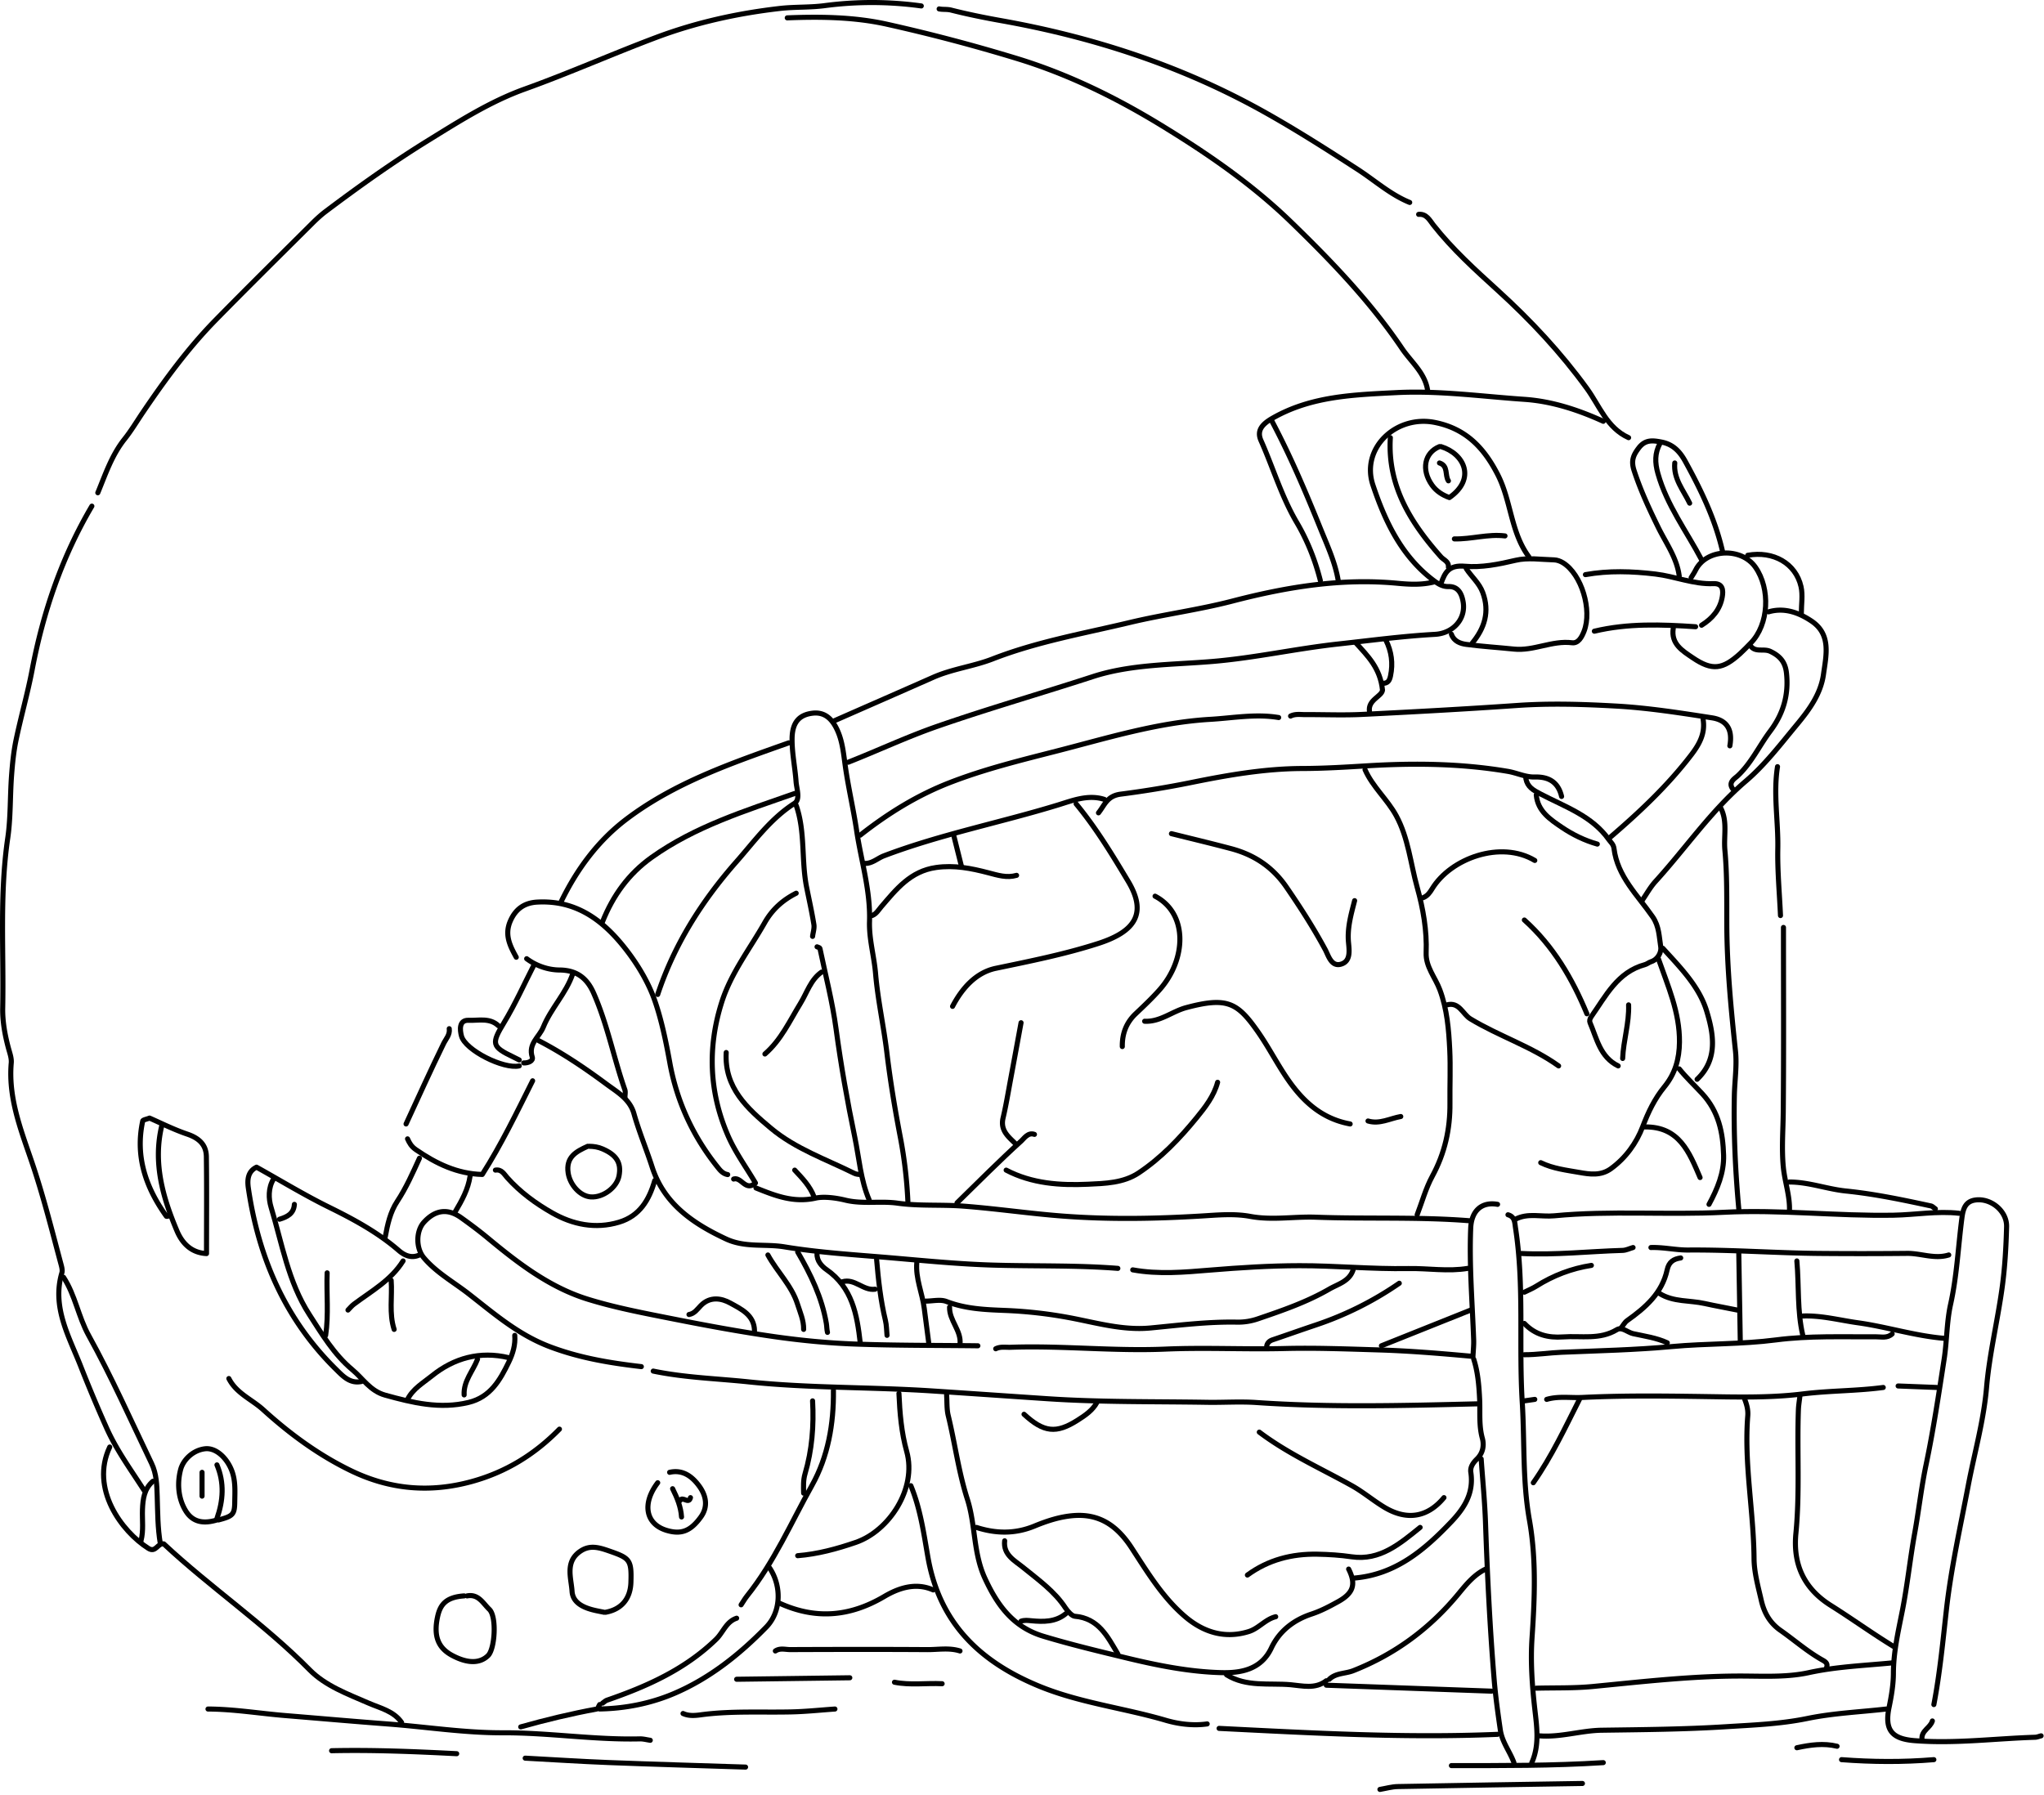 <svg viewBox="0 0 403 354" xmlns="http://www.w3.org/2000/svg" fill-rule="evenodd" clip-rule="evenodd" stroke-linecap="round" stroke-linejoin="round" stroke-miterlimit="10"><g fill="none" stroke="#000"><path d="M181.642 1.171a71.076 71.076 0 00-19.091-.054c-2.902.382-5.858.214-8.81.553-8.357.962-16.497 2.757-24.344 5.705-8.675 3.258-17.159 7.034-25.876 10.166-6.869 2.468-12.919 6.337-19.026 10.106-6.998 4.319-13.708 9.097-20.282 14.05-.938.707-1.81 1.515-2.644 2.345-6.373 6.349-12.779 12.666-19.075 19.092-5.435 5.548-10.007 11.812-14.349 18.223-1.185 1.751-2.273 3.583-3.591 5.237-2.517 3.161-3.763 6.931-5.269 10.582M18.111 99.818c-5.913 10.038-9.601 20.874-11.776 32.289-.883 4.637-2.199 9.189-3.164 13.812-.483 2.309-.717 4.683-.893 7.041-.305 4.103-.162 8.304-.749 12.308-1.638 11.159-.771 22.33-.996 33.491-.054 2.666.431 5.329 1.127 7.929.257.962.643 1.976.559 2.93-.652 7.417 2.264 14.067 4.485 20.835 2.033 6.196 3.616 12.501 5.301 18.788.167.621.342 1.272.196 1.766-2.01 6.799 1.435 12.613 3.715 18.447a283.63 283.63 0 005.085 12.118c1.971 4.424 4.8 8.283 7.386 12.311"/><path d="M281.464 76.918c-.546-3.419-3.252-5.544-5.038-8.189-6.252-9.253-13.943-17.264-21.947-25.013-7.714-7.468-16.481-13.476-25.58-19.038-8.977-5.487-18.416-10.1-28.486-13.167a345.664 345.664 0 00-25.542-6.733c-6.426-1.432-13.056-1.516-19.652-1.258M381.285 336.16c1.188-6.213 1.775-12.494 2.482-18.775.922-8.184 2.746-16.271 4.289-24.38 1.226-6.45 3.046-12.753 3.616-19.371.568-6.6 2.167-13.106 3.072-19.686.547-3.978.777-8.015.88-12.032.079-3.073-3.068-5.661-6.116-5.265-1.982.258-2.447 1.675-2.687 3.499-.748 5.68-.981 11.415-2.233 17.05-.785 3.533-.721 7.246-1.277 10.842-1.075 6.964-2.121 13.943-3.565 20.835-.939 4.488-1.437 9.027-2.248 13.525-.912 5.066-1.432 10.205-2.43 15.252-.809 4.092-1.748 8.123-1.761 12.34-.007 2.252-.401 4.53-.858 6.747-.924 4.476.607 6.186 5.014 6.533 7.972.629 15.86-.423 23.786-.666.394-.012.783-.185 1.175-.283M301.428 109.8c-3.562-4.807-3.472-10.987-6.118-16.172-2.692-5.275-6.253-9.075-12.367-10.308-7.698-1.552-14.685 5.075-12.249 12.356 2.398 7.167 5.639 14.036 11.96 18.8.83.625 1.755 1.235 2.92 1.203 1.984-.054 2.618 1.495 2.886 2.938.645 3.483-2.01 6.289-5.526 6.484-6.391.353-12.738 1.207-19.099 1.904-8.253.905-16.355 2.725-24.642 3.43-7.949.676-16.152.535-23.738 3.005-10.181 3.316-20.48 6.267-30.6 9.781-5.993 2.081-11.715 4.776-17.599 7.095"/><path d="M282.638 114.791c-2.329.578-4.726.465-7.042.244-11.126-1.06-21.884.715-32.61 3.505-6.659 1.733-13.533 2.622-20.23 4.224-9.073 2.169-18.284 3.774-27.061 7.192-3.772 1.469-7.936 1.954-11.706 3.621-6.452 2.853-12.916 5.68-19.375 8.518M277.94 39.925c-3.808-1.544-6.85-4.313-10.242-6.51-6.091-3.946-12.201-7.85-18.535-11.39-8.337-4.659-17.051-8.454-26.117-11.483-8.361-2.793-16.877-4.902-25.548-6.45-3.343-.596-6.679-1.268-9.969-2.102-.822-.209-1.589-.075-2.364-.232M149.053 234.284c3.775 1.516 7.399 2.981 11.796 1.992 1.542-.347 3.915-.06 5.808.403 3.42.839 6.893.122 10.28.596 4.308.601 8.629.258 12.922.582 6.571.495 13.106 1.469 19.677 1.969 9.09.692 18.205.532 27.298-.014 3.249-.196 6.484-.514 9.686.079 4.309.797 8.614-.003 12.928.156 10.071.369 20.167-.101 30.236.696M252.104 141.508c-4.52-.763-9.017.093-13.502.355-10.348.604-20.258 3.685-30.209 6.237-7.114 1.824-14.292 3.574-21.197 6.264-6.458 2.516-12.193 6.101-17.591 10.338M266.784 250.431c-.747 2.28-2.959 2.785-4.709 3.798-4.434 2.566-9.264 4.225-14.089 5.868a11.891 11.891 0 01-4.103.644c-5.703-.111-11.362.607-17.027 1.148-5.449.52-10.607-1.001-15.867-1.999a87.862 87.862 0 00-12.909-1.459c-3.923-.153-7.744-.314-11.475-1.762-1.19-.463-2.712-.073-4.082-.073M291.152 276.854c-14.487.355-28.971.736-43.454-.261-3.214-.221-6.457.013-9.686-.041-10.472-.173-20.968-.008-31.406-.704-7.633-.508-15.28-1.045-22.915-1.545-12.022-.786-24.095-.522-36.113-1.784-6.268-.657-12.585-.837-18.783-2.124M339.301 159.417c1.325 2.63.526 5.493.781 8.23.453 4.86.359 9.777.379 14.67.034 8.361.828 16.658 1.711 24.962.308 2.893-.163 5.865-.223 8.801-.152 7.455.198 14.891.875 22.313M45.122 271.863c1.465 2.916 4.514 4.097 6.77 6.147 5.241 4.761 10.925 8.941 17.316 12.033 7.629 3.692 15.514 4.407 23.786 2.137 6.792-1.865 12.444-5.371 17.306-10.335M251.517 318.838c-2.03.495-3.35 2.31-5.29 2.917-4.751 1.489-8.983.125-12.587-2.955-4.401-3.762-7.409-8.744-10.517-13.522-2.83-4.35-6.315-6.808-11.532-6.379-2.644.218-5.187 1.05-7.625 2.056-3.817 1.576-7.61 1.508-11.461.267M156.98 176.152c-2.64 1.343-4.703 3.16-6.224 5.838-2.922 5.145-6.611 9.88-8.439 15.6-2.854 8.929-2.513 17.805 1.223 26.389 1.423 3.27 3.582 6.22 5.408 9.321-1.974 1.749-2.764-1.252-4.299-.778M341.063 147.087c.553-3.087-.482-5.052-3.532-5.524-6.235-.965-12.499-1.954-18.786-2.311-6.534-.37-13.099-.579-19.668-.123-10.17.705-20.351 1.261-30.533 1.763-3.71.183-7.436.019-11.155.037-.983.005-1.994-.184-2.936.286M212.176 158.537c3.924 4.753 7.11 10.007 10.261 15.276 3.734 6.245 1.456 9.873-5.883 12.243-6.588 2.128-13.408 3.485-20.205 4.904-3.903.815-6.653 3.902-8.541 7.506M126.447 269.515c-6.121-.712-12.074-1.679-17.985-3.908-6.287-2.371-11.02-6.526-16.081-10.465-2.969-2.311-6.315-4.151-8.793-7.064-1.617-1.902-1.593-5.295-.005-7.041 2.254-2.48 4.722-2.76 7.344-.887 1.819 1.298 3.595 2.628 5.324 4.063 5.958 4.941 12.155 9.692 19.652 12.01 5.45 1.685 11.106 2.751 16.716 3.864 6.627 1.315 13.279 2.546 19.965 3.504 5.247.751 10.553 1.266 15.849 1.465 8.115.306 16.243.251 24.366.349M373.064 327.94c-5.499.537-11.005.739-16.469 1.93-3.871.843-7.999.719-12.009.673-10.241-.12-20.377 1.071-30.538 2.053-3.694.357-7.434.237-11.153.335M179.587 293.002c1.878 4.522 2.542 9.405 3.371 14.119 2.261 12.86 10.067 20.436 21.566 25.266 8.148 3.422 16.917 4.407 25.306 6.87 2.511.738 5.399 1.121 8.182.72"/><path d="M297.318 239.568c1.368.393 1.319 1.511 1.491 2.639 1.744 11.408.617 22.922 1.322 34.343.478 7.727.037 15.484 1.416 23.235 1.349 7.583 1.046 15.413.515 23.166-.322 4.692.014 9.406.542 14.09.401 3.557.94 7.12-.589 10.569M129.676 196.117c3.275-9.848 8.673-18.4 15.515-26.17 3.588-4.076 6.731-8.491 11.434-11.505 1.229-.787.435-2.846.329-4.307-.205-2.844-.825-5.682-.785-8.515.046-3.182 1.422-4.656 4.043-4.97 2.631-.315 4.039 1.438 4.955 3.516.974 2.213 1.167 4.648 1.509 7.03.608 4.24 1.596 8.429 2.224 12.643.886 5.948 2.735 11.755 2.537 17.894-.11 3.425.9 6.816 1.193 10.266.441 5.216 1.601 10.366 2.226 15.572.673 5.617 1.597 11.182 2.661 16.734A88.398 88.398 0 01179 236.926M343.999 275.974c.401 1.039.687 2.085.596 3.23-.751 9.441 1.158 18.77 1.237 28.184.023 2.744.808 5.503 1.426 8.214.542 2.372 1.638 4.422 3.765 5.911 2.758 1.93 5.291 4.178 8.243 5.84.569.321 1.155.637.881 1.468M295.262 342.032c-18.326.773-36.612-.265-54.902-1.174"/><path d="M354.862 275.387c-.098.881-.253 1.76-.285 2.643-.288 8.12.299 16.239-.493 24.378-.568 5.839 1.385 10.748 6.871 14.196 4.169 2.62 8.182 5.534 12.403 8.107M295.262 237.513c-3.136-.562-5.153 1.271-5.294 4.697-.301 7.355.32 14.682.584 22.02.039 1.076-.087 2.157-.138 3.269-6.353-.588-12.604-1.103-18.793-1.286-6.086-.18-12.221-.423-18.344-.269-7.824.196-15.669-.222-23.483.114-10.198.439-20.355-.714-30.537-.358-.983.035-1.994-.179-2.936.291M230.966 164.409c3.915.979 7.841 1.913 11.741 2.948 4.54 1.204 8.182 3.594 10.923 7.582 2.749 4.001 5.353 8.051 7.655 12.328.632 1.175 1.197 3.445 3.12 2.876 1.928-.57 1.615-2.693 1.467-4.299-.263-2.86.516-5.526 1.206-8.223M307.887 157.069c-.659-2.799-2.499-3.911-5.285-3.834-1.837.05-3.528-.811-5.292-1.11-9.243-1.568-18.521-1.664-27.894-1.09-4.168.255-8.396.509-12.614.522-7.436.024-14.742 1.298-22.037 2.784a193.39 193.39 0 01-13.802 2.273c-2.72.351-3.172 2.19-4.383 3.685M351.632 182.905c0 12.135.07 24.271-.043 36.405-.034 3.624-.338 7.234.015 10.866.287 2.955 1.366 5.795 1.202 8.805M101.785 188.777c-1.222-2.21-2.33-4.388-1.201-7.057 1.003-2.371 2.71-3.669 5.311-3.815 7.607-.427 12.896 3.473 17.336 9.1 2.502 3.171 4.641 6.784 5.885 10.379 1.335 3.857 2.199 8.085 2.952 12.23 1.408 7.753 4.665 14.72 9.65 20.849.457.562.993 1.052 1.757 1.179M371.89 337.041c-5.187.587-10.448.813-15.54 1.861-5.369 1.104-10.767 1.294-16.17 1.634-8.111.511-16.238.568-24.365.686-4.109.059-8.152 1.445-12.332 1.104M41.011 337.041c5.118.019 10.173.874 15.257 1.291 6.753.554 13.506 1.152 20.266 1.662 7.537.568 15.03 1.76 22.608 1.731 9.025-.034 17.98 1.419 27.011 1.203.683-.016 1.37.181 2.055.278M155.512 146.499c-11.149 3.962-22.396 7.791-31.966 15.021-5.683 4.293-9.848 9.97-12.954 16.393M82.701 247.495c-1.586.716-2.941.105-4.098-.895-4.148-3.585-8.891-6.143-13.785-8.553-4.828-2.379-9.442-5.194-14.236-7.865-1.713.828-1.856 2.477-1.62 4.098 2.004 13.748 7.284 25.942 17.319 35.8 1.335 1.312 2.717 2.84 4.97 2.37"/><path d="M21.634 285.369c-3.892 8.217 2.346 16.657 7.619 19.987 1.488.94 1.822-1.11 3.039-.886 9.221 8.624 19.809 15.768 28.768 24.854 3.117 3.161 7.527 4.773 11.649 6.565 2.296.998 4.894 1.544 6.469 3.795M240.067 213.438c-.733 2.721-2.44 4.919-4.153 7.012-3.344 4.085-6.999 7.924-11.426 10.87-2.982 1.984-6.65 2.072-9.971 2.224-5.479.253-11.065-.113-16.14-2.784M146.998 348.491c-9.003-.294-18.009-.547-27.01-.896-5.483-.212-10.961-.572-16.442-.866M177.238 274.799c.164 3.858.49 7.737 1.525 11.434 2.058 7.351-3.485 15.696-10.032 17.945-3.737 1.284-7.51 2.306-11.457 2.623M284.106 115.085c.787-2.21 1.549-3.702 4.714-3.414 3.245.295 6.669-.382 9.992-1.172 2.409-.572 5.063-.147 7.606-.085.592.015 1.24.26 1.752.577 3.676 2.276 5.772 9.335 4.148 13.5-.469 1.204-1.149 2.42-2.367 2.269-3.949-.491-7.556 1.655-11.46 1.249-3.128-.325-6.273-.514-9.389-.926-1.208-.16-2.46-.62-2.941-2.016M373.064 263.056c-.947.909-2.133.568-3.23.576-6.562.045-13.138-.236-19.668.614-6.827.888-13.727.686-20.54 1.312-7.252.665-14.485.824-21.735 1.124-2.429.1-4.881.495-7.344.484M321.099 86.313c-4.273-1.929-5.723-6.257-8.215-9.693-5.159-7.111-11.117-13.482-17.61-19.385-4.459-4.053-8.926-8.104-12.679-12.872-.7-.889-1.331-2.236-2.893-2.089M156.687 156.482c-9.745 3.428-19.635 6.493-28.202 12.6-4.56 3.25-7.622 7.535-9.671 12.649M269.133 151.784c1.499 3.41 4.409 5.867 6.162 9.103 2.383 4.399 2.802 9.376 4.116 14.09 1.177 4.227 1.94 8.502 1.771 12.919-.106 2.777 1.803 4.878 2.706 7.312 1.426 3.84 1.748 7.793 1.944 11.773.172 3.515.005 7.045.043 10.568.056 5.104-1.011 9.88-3.475 14.416-1.291 2.375-2.013 5.059-2.991 7.603"/><path d="M12.533 251.899c2.305 3.537 2.917 7.79 4.953 11.471 4.536 8.201 8.336 16.774 12.39 25.218 1.001 2.084 1.046 4.286 1.118 6.47.103 3.142.082 6.284.623 9.394M311.997 351.721c-12.135.196-24.271.377-36.405.61-1.178.023-2.349.369-3.524.564M161.091 186.722c.196.098.538.165.566.298 1.101 5.279 2.463 10.526 3.18 15.859.966 7.187 2.228 14.322 3.699 21.401.856 4.122 1.139 8.412 2.831 12.353"/><path d="M220.396 250.138c-8.21-.645-16.442-.398-24.66-.646-6.663-.201-13.317-.855-19.965-1.427-7.053-.606-14.148-1.021-21.118-2.169-3.818-.629-7.743.196-11.506-1.557-6.585-3.069-12.253-6.989-14.571-14.189-1.139-3.54-2.588-6.968-3.593-10.547-.797-2.839-3.326-4.256-5.364-5.769-4.261-3.162-8.688-6.16-13.43-8.616M384.221 247.495c-2.775.871-5.471-.344-8.221-.313a878.66 878.66 0 01-17.028.011c-8.712-.07-17.407-.742-26.13-.673-2.41.02-4.871-.574-7.34-.493M33.084 239.862c-.098 0-.252.041-.286-.006-4.035-5.642-6.177-11.766-4.659-18.774.054-.249.786-.352 1.344-.581 2.112.915 4.707 2.235 7.436 3.161 2.283.773 3.739 2.061 3.77 4.457.084 6.262.028 12.526.028 19.101-3.03-.148-4.809-2.069-5.815-4.446-2.812-6.645-4.771-13.484-2.992-20.821M43.066 299.755c2.846-.749 3.184-1.074 3.218-3.523.028-2.07.184-4.161-.573-6.167-.973-2.579-3.161-4.594-5.281-4.35-2.402.278-4.317 2.189-4.819 4.105-.682 2.603-.534 5.636 1.021 8.158 1.453 2.358 3.705 2.519 6.14 1.777M151.696 309.15c2.47 3.634 2.318 8.717-.609 11.723-5.295 5.437-11.24 10.157-18.227 13.125-4.572 1.942-9.566 2.94-14.634 3.031-.096.002-.291-.205-.275-.277.046-.207.178-.396.275-.591M119.4 317.957c3.107-.558 4.88-2.645 4.991-5.872.156-4.525-.249-4.813-4.376-6.245-2.02-.701-3.759-1.174-5.603.084-3.052 2.081-1.795 5.28-1.624 7.914.157 2.422 2.578 3.349 4.851 3.825.488.102.978.196 1.467.294M348.696 120.663c3.15-.919 6.012.176 8.471 1.825 3.912 2.625 2.88 6.747 2.356 10.501-.545 3.909-2.858 7.035-5.284 9.958-3.184 3.837-6.262 7.886-10.025 11.094-6.843 5.834-11.843 13.222-17.81 19.782-1.032 1.134-1.783 2.525-2.663 3.797M248.288 282.433c5.641 4.258 12.087 7.132 18.217 10.543 2.244 1.248 4.183 2.912 6.381 4.243 4.761 2.883 8.786 1.788 11.807-1.868M189.275 325.591c-2.127-.679-4.309-.253-6.459-.268-9.003-.061-18.007-.04-27.01-.005-.974.004-2.01-.349-2.936.273M91.509 314.728c-3.65.251-4.732 1.794-5.235 4.121-.839 3.879.162 6.169 2.886 7.623 3.109 1.659 5.51 1.566 7.074.028 1.353-1.331 1.732-7.699.249-9.112-1.251-1.192-2.139-3.08-4.387-2.66M260.325 114.498c-1.025-4.039-2.53-7.852-4.659-11.472-2.988-5.081-4.661-10.775-7.046-16.143-.865-1.945.178-3.214 2.29-4.421 7.606-4.348 15.955-4.603 24.384-5.033 8.489-.432 16.846.756 25.248 1.326 5.412.367 10.603 2.067 15.566 4.329"/><path d="M129.089 232.816c-1.101 3.81-2.949 6.99-7.047 8.217-4.662 1.396-9.134.454-13.165-1.838-3.247-1.846-6.328-4.096-8.873-6.949-.606-.678-1.108-1.698-2.329-1.485M279.996 301.223c-3.964 3.194-7.918 6.615-13.494 5.797-2.266-.332-4.499-.472-6.764-.515-5.039-.095-9.686 1.109-13.799 4.113M289.391 250.138c-3.915.662-7.832-.039-11.743.034-7.159.133-14.29-.573-21.433-.563-5.872.008-11.756.383-17.612.867-5.106.421-10.181.881-15.27-.044M386.276 239.275c-4.319-.493-8.608.298-12.917.376-11.172.204-22.325-1.143-33.466-.575-11.16.568-22.332-.375-33.483.697-2.529.243-5.165-.619-7.625.676M143.181 207.567c-.391 6.948 4.155 11.04 8.83 14.947 4.847 4.052 10.828 6.104 16.401 8.869.429.213.791.199 1.192.259M261.499 332.343l32.589 1.174"/><path d="M290.565 268.047c.828 2.578 1.036 5.251 1.164 7.927.123 2.552-.173 5.099.528 7.652.376 1.371.168 2.916-1.074 4.123-.673.655-1.355 1.535-1.192 2.609.606 3.988-1.179 6.945-3.808 9.712-5.304 5.582-10.986 10.424-19.105 11.135M371.303 273.625c-5.265.701-10.582.617-15.878 1.275-5.083.631-10.331.652-15.538.576-9.291-.135-18.592-.338-27.894.117-2.344.115-4.718-.303-7.042.381M345.173 127.416c.993 1.299 2.564.425 3.876 1.049 1.996.948 2.942 2.193 3.172 4.235.479 4.258-.592 8.017-3.193 11.479-2.186 2.909-3.704 6.29-6.44 8.841-.54.504-1.943 1.267-.938 2.581M250.636 82.79c3.696 6.933 6.759 14.151 9.701 21.427 1.36 3.366 2.902 6.662 3.511 10.281M292.914 309.443c-2.211 1.061-3.764 2.94-5.238 4.736-5.666 6.902-12.538 12.02-20.863 15.301-1.565.617-3.414.425-4.726 1.689M225.681 201.401c3.073.156 5.409-1.941 8.208-2.689 8.105-2.167 10.108-.959 14.107 4.743 3.227 4.601 5.425 9.891 9.652 13.837 2.483 2.318 5.265 3.761 8.549 4.367M227.736 176.739c6.544 3.424 6.204 12.476.866 18.483-1.468 1.653-3.084 3.179-4.691 4.702-1.871 1.772-2.669 3.94-2.634 6.468M183.991 313.554c-3.463-1.536-6.85-.358-9.626 1.281-6.769 3.998-13.498 4.586-20.614 1.361M164.614 337.041c-2.838.196-5.674.499-8.515.565-5.972.138-11.956-.23-17.913.574-1.142.154-2.38.271-3.518-.258M350.458 151.197c-.852 5.383.165 10.761.058 16.149-.088 4.398.333 8.806.529 13.21M339.595 108.626c-1.453-6.286-4.232-12.013-7.316-17.629-1.082-1.969-2.421-3.387-4.717-3.824-1.708-.325-3.171-.514-4.454 1.16-1.099 1.433-1.553 2.543-.925 4.468 1.263 3.875 2.952 7.511 4.735 11.153 1.538 3.142 3.702 6.048 4.163 9.663M352.807 233.109c3.812-.005 7.4 1.391 11.155 1.774 5.646.576 11.194 1.744 16.733 2.94.321.069.59.375.884.571M265.903 309.443c1.477 2.936.992 4.727-2.077 6.42-1.675.924-3.37 1.829-5.243 2.449-3.47 1.149-6.324 3.301-7.926 6.701-2.05 4.348-6.167 4.96-9.999 4.847-6.249-.184-12.396-1.404-18.549-2.893-5.498-1.331-10.98-2.643-16.402-4.28-5.941-1.792-9.056-6.076-11.526-11.443-2.311-5.023-1.827-10.519-3.458-15.593-1.73-5.383-2.433-10.988-3.763-16.456-.321-1.316-.229-2.732-.327-4.102M355.449 259.533c3.678-.137 7.258.833 10.841 1.331 5.7.792 11.262 2.588 17.05 3.073M145.237 319.132c-2.062.678-2.661 2.81-4.057 4.165-6.117 5.934-13.609 9.273-21.482 11.993-.323.112-.591.381-.884.577M275.885 253.073a65.542 65.542 0 01-16.44 8.225c-2.846.954-5.674 1.963-8.518 2.923-.613.207-1.021.551-1.172 1.183M327.851 187.015c3.425 3.761 7.169 7.53 8.639 12.382 1.349 4.45 2.301 9.485-1.886 13.454M156.98 158.83c1.824 5.238.986 10.814 2.055 16.148.49 2.446 1.035 4.884 1.434 7.345.121.747-.162 1.56-.259 2.343M103.84 189.07c1.917 1.432 4.264 2.211 6.46 2.225 3.492.023 5.469 1.685 6.731 4.537 2.717 6.139 3.963 12.767 6.166 19.081.152.436.02.972.02 1.461M274.124 86.313c-.584 9.492 3.998 16.783 9.967 23.501.551.621 1.595.927 1.483 2.042M90.041 345.849c-8.215-.42-16.432-.765-24.662-.587M201.313 201.695c-.685 3.719-1.363 7.439-2.058 11.156-.476 2.547-.894 5.109-1.488 7.629-.609 2.582 1.219 3.811 2.665 5.29M129.676 292.415c-3.135 4.135-2.381 8.159 1.762 9.395 2.871.857 4.732.148 6.746-2.647 1.521-2.109.976-4.313-.349-6.116-1.344-1.828-3.188-3.284-5.81-2.687M335.778 141.802c.481 2.77-.695 4.933-2.325 7.064-4.708 6.158-10.316 11.407-16.171 16.423M217.754 157.656c-3.163-1.037-6.32.223-9.046 1.06-11.428 3.511-23.213 5.803-34.42 10.058-1.276.484-2.324 1.553-3.802 1.506M292.033 287.717c.294 4.208.711 8.412.856 12.625.356 10.291.857 20.567 1.699 30.834.276 3.361.736 6.66 1.22 9.981.354 2.425 1.886 4.266 2.684 6.453"/><path d="M327.264 87.487c-1.009 1.912-.994 3.719-.383 5.897 1.761 6.27 5.647 11.386 8.604 17.003M53.929 232.522c-1.076 1.767-.987 3.893-.486 5.548 2.168 7.168 3.376 14.711 7.54 21.164 2.503 3.877 4.855 7.863 8.486 10.892 2.096 1.748 3.529 4.199 6.467 5.013 5.42 1.503 10.793 2.807 16.457 1.435 4.293-1.04 6.196-4.395 7.913-7.945.801-1.655 1.336-3.398 1.185-5.28M302.602 169.693c-6.687-4.004-16.559-.451-20.24 5.589-.464.763-.936 1.42-1.779 1.751M167.55 330.876l-22.313.294M326.97 189.07c1.869 5.356 4.213 10.561 4.158 16.442-.032 3.336-.856 6.234-2.971 8.817-1.917 2.341-3.18 4.973-4.278 7.858-1.217 3.201-3.318 6.161-6.284 8.306-1.976 1.429-4.211 1.08-6.164.734-2.562-.453-5.244-.754-7.655-1.935M321.979 246.027c-.685.196-1.366.543-2.056.564-6.655.193-13.293.953-19.963.61M307.3 210.209c-5.382-3.855-11.754-5.863-17.393-9.278-1.513-.916-2.201-3.407-4.626-2.759M98.262 202.282c-1.712-1.618-3.934-.988-5.876-1.067-1.927-.077-1.715 1.935-1.401 3.105.748 2.796 8.315 6.575 11.387 5.889M164.32 274.212c.077 6.58-1.059 13.056-4.229 18.724-4.106 7.343-7.477 15.154-12.793 21.797-.439.549-.789 1.169-1.181 1.756M241.829 330.288c3.921 2.448 8.399 1.589 12.633 1.959 2.296.201 4.865.916 7.038-.785M331.081 210.796c1.397 1.727 3.034 3.266 4.525 4.879 3.292 3.563 4.09 7.732 4.224 12.151.105 3.46-1.238 6.658-2.877 9.687M88.573 202.869c.172 1.204-.643 1.985-1.121 2.962-2.559 5.23-4.947 10.543-7.393 15.828M300.547 261c2.081 2.219 4.682 2.871 7.634 2.656 3.559-.259 7.228.618 10.601-1.429 1.025-.621 2.128.549 3.207.785 2.279.501 4.598.811 6.743 1.805M300.547 181.437c5.686 5.115 9.438 11.519 12.331 18.496M105.014 213.145c-3.142 6.265-6.179 12.588-9.93 18.472-4.942-.127-9.071-2.136-13.043-4.861-.96-.659-1.299-1.307-1.689-2.161M335.485 123.306c2.109-1.315 3.649-3.09 4.08-5.583.221-1.276.152-2.699-1.731-2.622-3.942.163-7.58-1.434-11.437-1.892-4.657-.553-9.213-.704-13.812.115M381.285 347.023c-6.068.501-12.135.464-18.203 0M200.432 172.629c-1.939.558-3.707-.022-5.597-.515-3.331-.87-6.681-1.541-10.268-1.032-5.077.721-7.857 4.297-10.819 7.74-.558.649-.951 1.403-1.794 1.734M355.155 120.957c0-1.762.32-3.596-.061-5.271-1.048-4.602-5.463-7.083-10.508-6.179M289.978 258.358l-17.616 7.046"/><path d="M329.906 123.893c-.504 3.112 1.851 4.475 3.845 5.83 3.822 2.596 5.9 2.311 9.362-.844.716-.652 1.379-1.361 2.059-2.051 3.609-3.662 3.919-10.741.913-14.995-2.795-3.957-9.697-3.624-11.781.607-.251.51-.581.982-.875 1.471M161.971 191.713c-2.161 1.528-2.846 4.032-4.144 6.144-2.132 3.469-3.837 7.26-7.013 10.004M160.21 276.267c.272 4.873-.106 9.685-1.486 14.381-.376 1.277-.307 2.54-.276 3.822M311.41 275.974c-2.831 5.593-5.485 11.284-9.101 16.441M157.274 246.908c2.565 4.418 4.777 8.965 5.648 14.081.1.588.08 1.193.224 1.773M82.701 228.412c-1.328 2.91-2.613 5.836-4.387 8.525-1.396 2.117-1.91 4.577-2.366 7.035M334.31 123.599c-6.687-.448-13.366-.7-19.964.881M327.264 255.129c2.707 1.667 5.896 1.281 8.834 1.94 2.113.473 4.29.844 6.433 1.29M300.841 153.546c.313 1.644 1.409 2.257 2.886 3.032 4.808 2.522 10.187 4.316 13.503 9.042.341.485.888.88.99 1.718.675 5.509 4.681 9.223 7.627 13.477 1.292 1.865 1.269 3.945 1.591 5.926.157.97-.49 2.459-1.932 2.926-.412.134-.767.455-1.181.567-5.432 1.474-7.706 6.174-10.591 10.269-.299.425-.378.863-.242 1.181 1.352 3.16 2 6.796 5.552 8.525M172.834 248.376c.345 4.048.785 8.079 1.742 12.042.229.947.215 1.953.313 2.931M117.639 337.041c-5.049.929-10.033 2.131-14.973 3.523M151.402 247.495c1.81 3.319 4.679 6.015 5.841 9.698.511 1.621 1.244 3.217 1.205 4.982M216.286 276.561c-.878 1.601-2.339 2.577-3.819 3.519-4.232 2.693-6.678 2.415-10.567-1.17M148.76 262.468c-.038-3.146-2.644-4.303-4.754-5.477-1.75-.975-4.009-1.374-5.824.477-.685.699-1.251 1.592-2.34 1.77M198.083 303.865c-.323 2.76 2.001 3.918 3.585 5.208 3.03 2.469 6.235 4.722 8.404 8.035.509.778 1.338 1.595 1.818 1.634 4.733.392 6.487 4.039 8.506 7.436M100.317 267.753c-5.673-1.359-10.804.053-15.198 3.608-1.676 1.356-3.722 2.525-4.766 4.613M324.328 222.246c6.758-.087 8.744 5.02 10.863 9.982M316.107 347.61c-9.974.635-19.96.587-29.946.587"/><path d="M302.896 156.775c.281 3.222 2.784 4.851 5.043 6.383 2.108 1.429 4.479 2.593 6.994 3.306M313.759 249.55c-3.91.607-7.523 1.989-10.87 4.1-.736.464-1.559.793-2.342 1.185M112.941 192.006c-1.309 3.883-4.317 6.836-5.836 10.584-.776 1.914-3.016 3.256-2.165 5.881.249.768-.813 1.19-1.688 1.151M64.499 251.018c-.149 4.109.322 8.233-.294 12.331M105.308 190.245c-1.957 3.817-3.712 7.756-5.926 11.418-2.501 4.135-2.494 4.74 1.815 6.786.395.187.784.39 1.175.586M161.091 247.202c-.104 1.453.987 2.571 1.819 3.147 5.136 3.552 6.067 8.912 6.695 14.469M203.955 223.714c-1.258-.457-2.028.783-2.56 1.265-4.354 3.949-8.499 8.13-12.707 12.24M342.824 247.202l.294 17.322M354.274 248.67c.439 4.889.037 9.846 1.174 14.68M321.099 198.172c.134 3.581-1.03 7.019-1.174 10.569M42.773 288.892c1.483 3.523 1.24 7.046 0 10.569M296.73 105.69c-3.363-.417-6.638.669-9.982.587M30.148 292.121c-1.72 1.478-1.979 3.49-2.059 5.578-.077 2.056.243 4.131-.29 6.166M77.123 252.486c.243 3.227-.445 6.51.587 9.689M176.357 331.756c3.115.628 6.265.134 9.395.294M273.243 126.242c1.116 2.246 1.439 4.569.914 7.053-.199.939-.519 1.465-1.501 1.461M210.121 318.251c-2 1.642-4.411 1.604-6.745 1.384-.736-.07-1.378-.156-2.063.084M331.374 248.082c-1.402.197-2.333.769-2.674 2.342-.995 4.584-4.258 7.445-7.882 10.008-.491.348-.796.959-1.188 1.449M79.472 248.67c-2.372 3.814-6.229 5.936-9.682 8.523-.439.328-.789.774-1.181 1.166M362.201 344.381c-2.67-.652-5.302-.274-7.927.294M289.097 112.149c1.035 1.595 2.553 2.838 3.242 4.693 1.405 3.782.375 7.021-2.068 9.987M180.761 248.963c-.282 3.158 1.092 6.049 1.471 9.101.279 2.253.584 4.502.878 6.753M330.2 91.304c-.29 3.112 1.716 5.374 2.936 7.927M267.371 126.829c2.269 2.523 4.762 4.907 5.207 9.267-.13 1.267-2.94 1.909-2.565 4.238M374.239 273.331l7.633.294M92.684 231.935c-.377 2.599-1.625 4.836-2.936 7.046M94.152 268.047c-.889 2.345-2.792 4.311-2.642 7.046M276.179 220.191c-2.142.378-4.172 1.568-6.459.881M172.541 254.248c-2.341.339-4.03-2.195-6.459-1.468M187.22 257.771c-.089 2.663 2.362 4.616 2.055 7.34M188.101 164.996l1.468 5.872M156.687 230.76c1.494 1.602 3.032 3.171 3.817 5.285M58.04 237.513c-.11 1.847-1.432 2.483-2.936 2.936M380.991 339.39c-.389 1.347-2.157 1.89-2.055 3.523M39.837 290.36v4.697M132.612 293.589c.879 1.767 1.632 3.574 1.762 5.578M283.812 91.304c1.78.578 1.026 2.423 1.762 3.523M302.602 275.974l-2.055.294M136.135 295.351c-.34 1.403-1.595-.397-2.055.587M115.877 226.063c-2.288 1.028-4.344 2.129-3.853 5.29.353 2.272 2.301 4.533 4.44 4.692 2.403.179 5.124-1.826 5.578-4.11.523-2.632-.522-4.169-3.205-5.341-.911-.398-1.746-.516-2.666-.531"/><path d="M283.812 88.074c-2.973 1.202-3.644 4.577-1.455 7.624.859 1.196 2.082 1.956 3.41 2.428 5.273-3.666 2.978-8.638-1.661-10.052"/></g></svg>